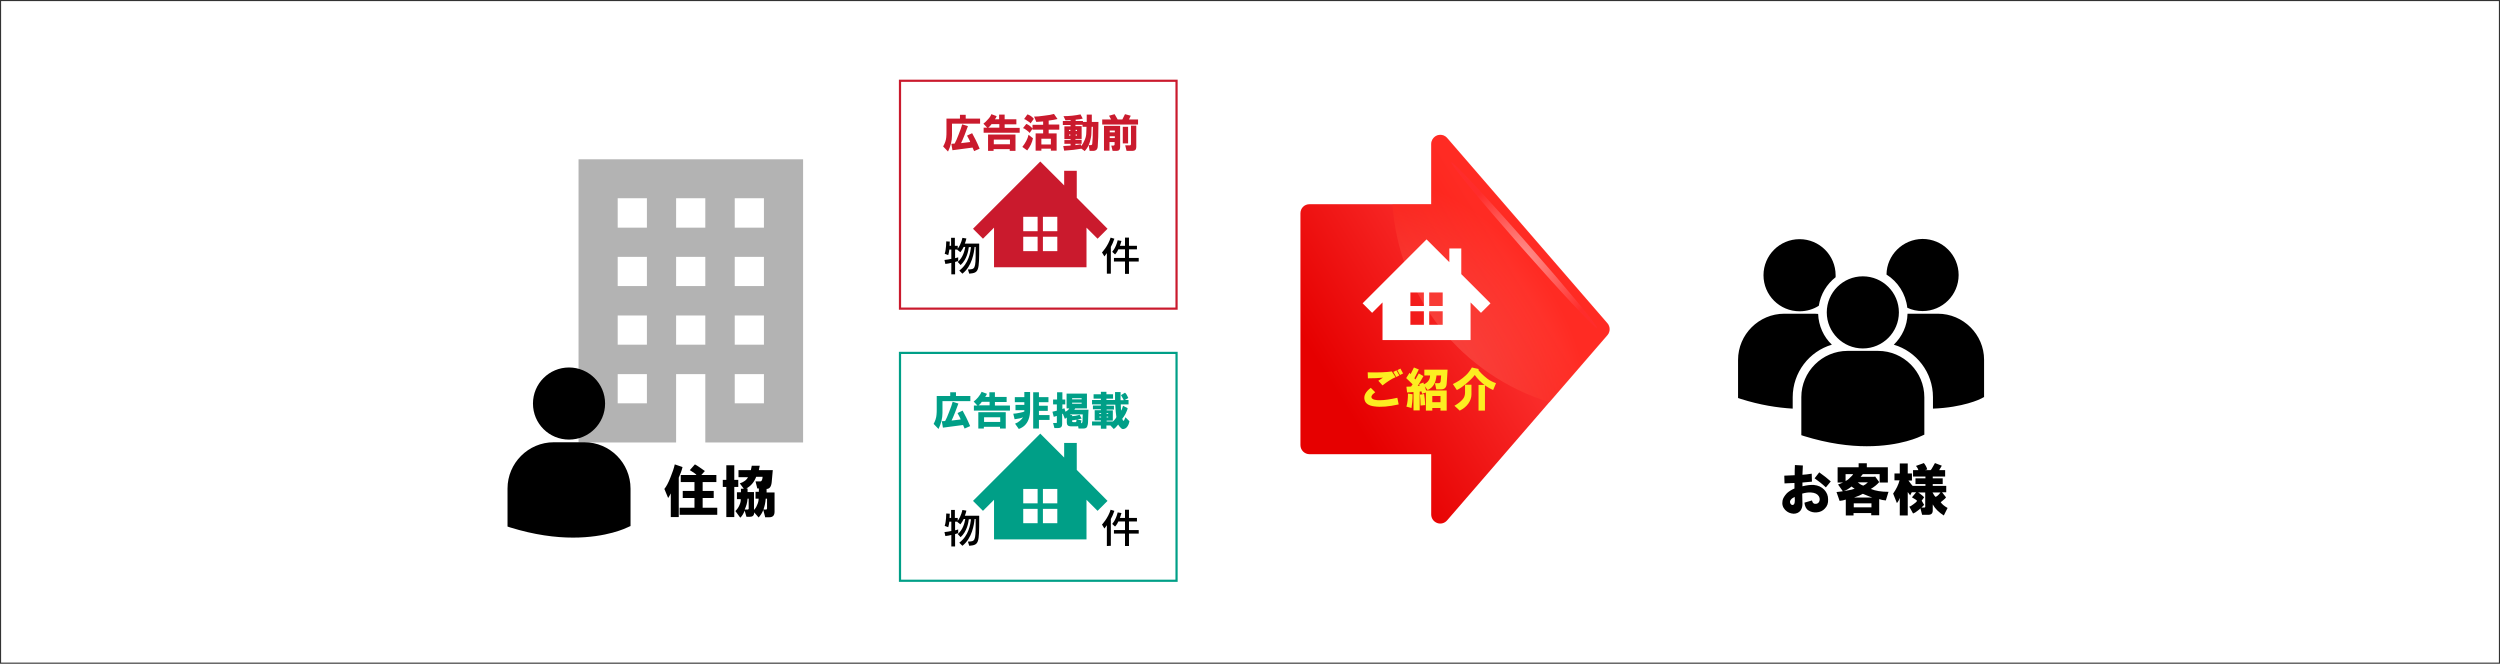 <svg version="1.1" id="レイヤー_1" xmlns="http://www.w3.org/2000/svg" x="0" y="0" viewBox="0 0 1130 300" xml:space="preserve"><rect x="0" y="0" width="1130" height="300" fill="#333333" stroke="none"/><style>.st0{fill:#fff}.st1{fill:#ca1a2d}.st2{fill:#009f87}</style><path class="st0" d="M.5.5h1129v299H.5V.5z"/><path d="M437.5 121.8c3.2-.1 3.5-.1 3.5-8.1v-2.1h-.5c-.2 2.4-1.1 8.7-5.5 12.1l-1.4-1.4c4.3-3.2 5-8.3 5.3-10.6h-1c-.2 1.7-.9 5.6-3.7 8.1l-1.3-1.4c2.4-2 3.1-5.1 3.4-6.8h-.7c-.3.7-.9 1.6-1.5 2.4l-1.4-1.1.1-.1h-1.1v3.9c.7-.1 1.4-.4 1.4-.4v1.7l-1.4.4v5.6H430v-5.2c-.7.2-1.7.4-2.7.5l-.4-1.8c1.1-.1 2.3-.3 3.1-.5v-4.2h-.9c-.1.8-.2 1.5-.5 2.5l-1.6-.6c.7-2.1.7-5.3.7-5.6l1.6.1s0 .8-.1 1.9h.7v-3.6h1.7v3.6h1.3v1.3c1.6-2.1 2.1-4.9 2.1-4.9l1.8.3s-.2 1.1-.7 2.3h6.5v1.1c0 11.4-.1 12.1-4.5 12.5l-.6-1.9zm62.8 2v-9.4c-.5.7-1.1 1.5-1.1 1.5l-1.1-1.8s2.7-2.8 3.9-6.7l1.7.5c-.5 1.5-1 2.6-1.6 3.7v12.1h-1.8v.1zm8.2 0v-5.6h-5v-1.6h5v-3.9h-3c-.7 1.6-1.5 2.3-1.5 2.3l-1.3-1.2s1.6-1.5 2.5-5.2l1.7.3c-.2.8-.5 1.6-.7 2.2h2.3v-3.7h1.8v3.7h3.6v1.6h-3.6v3.9h4.4v1.6h-4.4v5.6h-1.8z"/><path class="st1" d="M427.7 62.1c.1-.9.1-1.7.1-2.4v-6.1h6.1v-1.7h2.6v1.7h6.5v2.3h-12.7v5.3c0 2.4-.6 4.9-1.8 7.3l-2.2-2.3c.8-1.4 1.3-2.8 1.4-4.1zM430 65l1.5-.1c.5-.9 1.1-2.2 1.8-4.1.8-1.9 1.3-3.5 1.6-4.6l2.6.8c-.4 1.1-.9 2.4-1.5 4-.7 1.8-1.3 3.1-1.6 3.7l4.1-.5c0-.3-.5-1.3-1.4-2.9l2.3-1.1c1 1.8 2.2 4.1 3.4 7l-2.5 1.1-.7-1.6c-3.1.4-6.2.8-9.1 1.2L430 65zm18.1-13.4l2.4.9c-.2.6-.5 1-.8 1.4h1.9v-2.1h2.5v2.1h5.3v2.3h-5.3v1.6h6.8V60h-16.3v-2.3h1.6l-1.7-1.8c.7-.5 1.3-1.1 2-1.9.8-.8 1.3-1.6 1.6-2.4zm-1.5 16.6v-7.4H459v7.4h-2.6v-.8h-7.3v.8h-2.5zm.1-10.5h5v-1.6h-3.5c-.5.7-1 1.2-1.5 1.6zm2.5 7.5h7.3v-2.1h-7.3v2.1zm12.9 1.2c1.4-1.8 2.4-3.6 2.8-5.5l2 1.6c-.4 1.9-1.2 3.7-2.6 5.5l-2.2-1.6zm1.8-10.4c1 .4 2 1.1 2.8 2.1v-1.7h4.8v-1.5c-1.4.1-2.5.2-3.1.2l-1-2.4c1.1 0 2.6-.1 4.5-.4 2-.2 3.5-.5 4.5-.8l1.6 2.3c-.9.2-2.2.5-4 .7v1.8h4.8v2.3H474v1.7h3.6v7.8H475v-.9h-4.3v.9h-2.6v-7.8h3.4v-1.7h-4.8v-.4l-1.3 1.9c-.2-.3-.6-.7-1.3-1.2-.8-.6-1.3-.9-1.7-1l1.5-1.9zm.5-4.3c1 .3 2 .9 2.9 2l-1.5 2.1c-.1-.3-.6-.7-1.3-1.1-.7-.5-1.2-.8-1.6-.9l1.5-2.1zm6.3 13.6h4.3v-2.6h-4.3v2.6zm10-12.8c2.7 0 5.3-.3 7.7-.8l1 1.9c-.7.2-1.7.4-3.2.5v.6h3.3v.4h1.7v-3.3h2.3v3.3h3l-.1 6.8-.2 3.9c0 .9-.2 1.4-.5 1.8-.4.4-.9.6-1.6.6h-1.6l-.4-2.6h.9c.4 0 .7-.2.7-.7l.2-2.8.1-4.8h-.6l-.1 3c0 1.2-.3 2.4-.6 3.6-.5 1.8-1.3 3.2-2.4 4.4l-1.5-1.1c-2.1.4-4.7.7-7.8.9l-.4-2.1 3.3-.2V65h-2.8v-1.7h2.8v-.4h-2.8v-5.8h2.8v-.6h-3.5v-1.8h3.5v-.4l-2.3.1-.9-1.9zm2.5 6.7h.6v-.5h-.6v.5zm0 2.1h.6v-.5h-.6v.5zm7.8-1.4l.1-2.6h-1.8v-.9h-3.2v.6h2.8v5.8h-2.8v.4h2.8V65h-2.8v.6l2.4-.4.2.8c.6-.7 1.1-1.6 1.6-2.8.5-1.1.7-2.2.7-3.3zm-4.8-.7h.6v-.5h-.6v.5zm0 2.1h.6v-.5h-.6v.5zm15.1-9l2.5-.7 1.4 2.4h2.1l1.2-2.4 2.6.7-.8 1.7h4.1v2.3h-16.2V54h4l-.9-1.7zm1.6 15.9l-.6-2.4h.9c.4 0 .6-.2.6-.6v-1h-2.3v3.9H499V56.9h7.3v9.6c0 1.1-.5 1.7-1.6 1.7h-1.8zm-1.3-8.4h2.3V59h-2.3v.8zm0 2.6h2.3v-.8h-2.3v.8zm5.9-5.1h2.4v7.5h-2.4v-7.5zm3.7 7.8v-8.3h2.4v9.7c0 1.1-.6 1.7-1.8 1.7h-2.6l-.6-2.5h1.9c.4.1.7-.2.7-.6z"/><path class="st2" d="M423.3 187.5c.1-.9.1-1.7.1-2.4V179h6.1v-1.7h2.6v1.7h6.5v2.3H426v5.3c0 2.4-.6 4.9-1.8 7.3l-2.2-2.3c.7-1.3 1.2-2.7 1.3-4.1zm2.4 2.9l1.5-.1c.5-.9 1.1-2.2 1.8-4.1.8-1.9 1.3-3.5 1.6-4.6l2.6.8c-.4 1.1-.9 2.4-1.5 4-.7 1.8-1.3 3.1-1.6 3.7l4.1-.5c0-.3-.5-1.3-1.4-2.9l2.3-1.1c1 1.8 2.2 4.1 3.4 7l-2.5 1.1-.7-1.6c-3.1.4-6.2.8-9.1 1.2l-.5-2.9zm18-13.3l2.4.9c-.2.6-.5 1-.8 1.4h1.9v-2.1h2.5v2.1h5.3v2.3h-5.3v1.6h6.8v2.3h-16.3v-2.3h1.6l-1.7-1.8c.7-.5 1.3-1.1 2-1.9.8-1 1.3-1.8 1.6-2.5zm-1.5 16.6v-7.4h12.4v7.4H452v-.8h-7.3v.8h-2.5zm.1-10.5h5v-1.6h-3.5c-.4.6-.9 1.2-1.5 1.6zm2.5 7.5h7.3v-2.1h-7.3v2.1zm18.2-5.3h-4V183h4v-1.2h-4.3v-2.3h4.3v-2.3h2.6v8c0 1.7-.2 3.1-.7 4.4-.8 2.1-2.2 3.5-4.4 4.3l-1.7-2.4c.8-.3 1.5-.7 2.2-1.3s1.1-1.1 1.4-1.6c-.8.4-2.1.7-3.8.9l-.6-2.5c.8 0 1.7-.2 2.8-.4 1.1-.2 1.8-.4 2.2-.6v-.6zm4-8.1h2.6v2.2h4.3v2.3h-4.3v1.6h4v2.3h-4v1.9h4.8v2.2h-4.8v3.9H467v-16.4zm22.6 16.4h-2.1l-.2-1.1-.4.1h-3c-1.1 0-1.7-.6-1.7-1.7v-2.3c-.2.2-.5.5-.9.6l-.9-2.3-.3.1v4.6c0 1.2-.6 1.8-1.9 1.8h-1.6l-.6-2.3h1.1c.5.1.7-.1.6-.6V188l-1.4.4-.6-2.3 2-.5v-2.8H476v-2.2h1.8v-3.3h2.4v3.3h1.3v2.2h-1.3v2.1l.9-.4.5 1.6c.9-.5 1.5-1 1.7-1.5h-1.2v-6.7h9.2v6.7H486l-.4.6h6.4l-.1 2.3-.1 3c0 1.1-.2 1.8-.4 2.3-.2.6-.8.9-1.8.9zm-.3-3.4l.1-3H484l-.4.3h1v.5c.9 0 2-.2 3.4-.6l.9 1.7c-.7.2-1.4.3-2.1.4l2 .4-.2 1.3c.4 0 .7-.3.7-1zm-4.7-9.8h4.3v-.5h-4.3v.5zm0 2h4.3v-.5h-4.3v.5zm2 7.2c-.7.1-1.4.2-2 .3v.4c0 .3.2.4.5.4h1.1c.3-.1.4-.4.4-1.1zm19.9-12.4v3.6h1.4c0-.2-.2-.6-.6-1.2-.2-.4-.5-.8-.6-1.1l1.8-1.1c.5.4 1 1.2 1.5 2.4l-1.6.9h1.7v2h-3.5c0 .9.1 1.9.1 2.8.3-.3.6-1 .9-2.2l2.1 1.1c-.1.7-.5 1.6-1 2.6-.5.9-1 1.7-1.4 2.1.1.7.3 1 .6 1 .1 0 .4-.5.8-1.6l1.8 1.8c-.2 1.2-.6 2-1.1 2.6-.4.5-.9.8-1.5.9-.4.1-.8 0-1.2-.4-.5-.4-.9-1-1.3-1.6-.7.9-1.3 1.6-2 2l-1.5-1.6h-1.8v1.5h-2.5v-1.5h-4v-1.8h4v-.5h-2.8v-4.6h2.8v-.4H494v-1.7h3.6v-.5h-4v-2h4v-.6h-3.3v-2h3.3v-1.1h2.5v1.1h3v2h-3v.6h3.9v-3.6h2.5v.1zm-9.6 9.8h.8v-.4h-.8v.4zm0 1.6h.8v-.4h-.8v.4zm6.7-3.6h-3.4v.4h2.8v4.6h-2.8v.4h2.8c.2-.1.5-.4.9-.9.4-.4.6-.8.7-1.1-.2-1.3-.4-3.2-.5-5.6h-4v.5h3.4v1.7h.1zm-3.4 2h.7v-.4h-.7v.4zm0 1.6h.7v-.4h-.7v.4z"/><path class="st1" d="M486.7 89.4V77.2H481v6.6l-6.3-6.3-4.5-4.5-4.5 4.5-25.9 25.9 4.5 4.5 5-5v17.9h41.8v-17.9l5 5 4.5-4.5-13.9-14zM469 113.5h-6.5V107h6.5v6.5zm0-9h-6.5V98h6.5v6.5zm8.9 9h-6.5V107h6.5v6.5zm0-9h-6.5V98h6.5v6.5z"/><path d="M437.5 244.8c3.2-.1 3.5-.1 3.5-8.1v-2.1h-.5c-.2 2.4-1.1 8.7-5.5 12.1l-1.4-1.4c4.3-3.2 5-8.3 5.3-10.6h-1c-.2 1.7-.9 5.6-3.7 8.1l-1.3-1.4c2.4-2 3.1-5.1 3.4-6.8h-.7c-.3.7-.9 1.6-1.5 2.4l-1.4-1.1.1-.1h-1.1v3.9c.7-.1 1.4-.4 1.4-.4v1.7l-1.4.4v5.6H430v-5.2c-.7.2-1.7.4-2.7.5l-.4-1.8c1.1-.1 2.3-.3 3.1-.5v-4.2h-.9c-.1.8-.2 1.5-.5 2.5l-1.6-.6c.7-2.1.7-5.3.7-5.6l1.6.1s0 .8-.1 1.9h.7v-3.6h1.7v3.6h1.3v1.3c1.6-2.1 2.1-4.9 2.1-4.9l1.8.3s-.2 1.1-.7 2.3h6.5v1.1c0 11.4-.1 12.1-4.5 12.5l-.6-1.9zm62.8 2v-9.4c-.5.7-1.1 1.5-1.1 1.5l-1.1-1.8s2.7-2.8 3.9-6.7l1.7.5c-.5 1.5-1 2.6-1.6 3.7v12.1l-1.8.1zm8.2 0v-5.6h-5v-1.6h5v-3.9h-3c-.7 1.6-1.5 2.3-1.5 2.3l-1.3-1.2s1.6-1.5 2.5-5.2l1.7.3c-.2.8-.5 1.6-.7 2.2h2.3v-3.7h1.8v3.7h3.6v1.6h-3.6v3.9h4.4v1.6h-4.4v5.6h-1.8z"/><path class="st2" d="M486.7 212.4v-12.2H481v6.6l-6.3-6.3-4.5-4.5-4.5 4.5-25.9 25.9 4.5 4.5 5-5v17.9h41.8v-17.9l5 5 4.5-4.5-13.9-14zM469 236.5h-6.5V230h6.5v6.5zm0-9h-6.5V221h6.5v6.5zm8.9 9h-6.5V230h6.5v6.5zm0-9h-6.5V221h6.5v6.5z"/><linearGradient id="SVGID_1_" gradientUnits="userSpaceOnUse" x1="4294.602" y1="-841.096" x2="4346.489" y2="-924.836" gradientTransform="matrix(0 1 1 0 1527.992 -4170.696)"><stop offset="0" stop-color="#ff3836"/><stop offset="1" stop-color="#e60000"/></linearGradient><path d="M587.8 201.2V96.4c0-2.3 1.8-4.1 4.1-4.1h55V65.1c0-1.7 1.1-3.3 2.7-3.9 1.6-.6 3.4-.1 4.5 1.2l72.4 83.7c.7.8 1 1.7 1 2.7s-.3 1.9-1 2.7l-72.4 83.7c-1.1 1.3-2.9 1.8-4.5 1.2s-2.7-2.1-2.7-3.9v-27.2h-55c-2.2 0-4.1-1.8-4.1-4.1z" fill="url(#SVGID_1_)"/><radialGradient id="SVGID_2_" cx="17703.66" cy="-4120.1" r="564.976" gradientTransform="matrix(0 .21 .21 0 1465.749 -3523.827)" gradientUnits="userSpaceOnUse"><stop offset="0" stop-color="#fff"/><stop offset="1" stop-color="#ff1400"/></radialGradient><path d="M629.4 92.3c2.8 42.4 31.8 77.5 71 89.5l26.2-30.3c.7-.8 1-1.7 1-2.7s-.3-1.9-1-2.7l-72.4-83.7c-1.1-1.3-2.9-1.8-4.5-1.2s-2.7 2.1-2.7 3.9v27.2h-17.6z" opacity=".35" fill="url(#SVGID_2_)"/><radialGradient id="SVGID_3_" cx="17340.777" cy="-3706.34" r="168.139" gradientTransform="matrix(0 .21 .21 0 1465.749 -3523.827)" gradientUnits="userSpaceOnUse"><stop offset="0" stop-color="#fff"/><stop offset="1" stop-color="#ff2e33"/></radialGradient><path d="M721.8 148.2c-.6.6-15.9-15.7-34.1-36.4-18.2-20.7-32.4-37.9-31.7-38.4.6-.6 15.9 15.7 34.1 36.4 18.1 20.6 32.4 37.8 31.7 38.4z" opacity=".5" fill="url(#SVGID_3_)"/><path class="st0" d="M660.5 123.9v-11.6h-5.4v6.2l-6-6-4.3-4.3-4.3 4.3-24.6 24.6 4.3 4.3 4.7-4.7v17h39.8v-17l4.7 4.7 4.3-4.3-13.2-13.2zm-16.9 22.9h-6.1v-6.1h6.1v6.1zm0-8.5h-6.1v-6.1h6.1v6.1zm8.5 8.5H646v-6.1h6.1v6.1zm0-8.5H646v-6.1h6.1v6.1z"/><path d="M621.6 177.3c-.6.4-.9.8-1.2 1-.4.5-.6.9-.5 1.3.1.5.6.9 1.5 1.1.7.2 1.5.2 2.4.2 2 0 4.6-.4 7.8-1.1l.6 3c-4.5 1-8.1 1.3-10.9.9-2.6-.3-4.1-1.3-4.5-2.9-.5-1.9.4-3.7 2.8-5.5l2 2zm-3.4-9c4.6.1 8.2 0 10.9-.4l1.7 2.6c-1.8.7-3.7 2-5.9 3.7l-1.9-2.1c.3-.2 1-.7 2.1-1.4-1.9.2-4.2.3-6.8.3l-.1-2.7zm11.6-.2l1.4-.7 1.3 2.3-1.4.7-1.3-2.3zm1.8-.8l1.4-.7 1.2 2.2-1.4.7-1.2-2.2zm6 1.8l1.5-3 2.2.9-2 4 .5.5 1.5-2.7 2.1 1.2-2.6 4.5.9-.2-.2-.7 1.9-.7.2.8c1.8-.8 2.8-2.2 2.8-4h-2.6v-2.6h10.5l-.2 3.4-.2 2.9c-.1 1.8-1 2.6-2.6 2.6h-2.1l-.6-2.8h1.7c.5 0 .9-.4.9-1.1l.2-2.4h-2.1c-.2 1.7-.5 3-1.1 4-.6 1.1-1.6 2-2.9 2.6l-1.3-1.7.6 1.9h9.3v9.1h-2.8v-1.2h-3.7v1.2h-2.9v-8.2l-1.7.6-.3-1.1-.8.1v8.5h-2.8v-8.3l-2.9.2-.3-2.6 2.1-.1.7-1-2.9-2.8 1.5-2.4.5.6zm-1.9 14.7c.5-1.7.7-3.6.7-5.9l2.1.3c0 2.5-.2 4.5-.5 6.2l-2.3-.6zm8-5.7c.2 1.2.4 2.8.5 5l-2.1.2c0-1.7-.1-3.3-.3-4.9l1.9-.3zm3.7 3.7h3.7V179h-3.7v2.8zm15.1-12.1c1-.9 1.9-2.1 2.8-3.6l3.1.7-.2.4c.8 1.1 2.1 2.4 4 3.9 1 .8 2.3 1.5 4 2.1l-1.3 3.1c-1-.4-2.2-1.1-3.7-2.1v11.4h-2.9V174h2.7c-1.7-1.3-3.2-2.8-4.4-4.5-.9 1.2-2.2 2.5-3.9 3.9-1.5 1.3-2.9 2.3-4.2 2.9l-1.8-2.7c2.1-1 4-2.2 5.8-3.9zm-.3 7.8v-3.6h2.9v4.4c0 1.4-.5 2.8-1.4 4.1-1 1.4-2.3 2.4-3.9 3.2l-2.4-2.2c1.6-.9 2.9-1.9 3.8-3 .6-.7 1-1.7 1-2.9z" fill="#fcee21"/><g><path d="M300.3 221c.9-1.1 1.8-2.8 2.7-5.1.9-2.2 1.6-4.2 2-6l3.5 1.2c-.3 1.4-.9 3-1.7 4.8v17.8h-3.6V223c-.5 1-.9 1.7-1.2 2.1l-1.7-4.1zm11.5-8.5l2.3-2.6c1 .5 2.5 1.6 4.5 3l-1.6 1.8h6.8v3.2h-6.2v4h5v3.2h-5v4.4h6.6v3.2h-17v-3.2h6.7v-4.4h-5.3v-3.2h5.3v-4h-6.2v-3.2h7.1c-.2-.4-1.2-1.1-3-2.2zm14.9 4.4h1.6v-6.6h3.6v6.6h1.8v3.2h-1.8v13.6h-3.6v-13.6h-1.6v-3.2zm19.1 16.6l-.8-3c-.5 1.4-1.3 2.5-2.1 3.4l-2-2.3c0 1.4-.7 2-2 2h-1.5l-.8-2.8c-.6 1.5-1.3 2.6-2 3.2l-2.2-3c.7-.7 1.4-1.6 1.8-2.6.5-1.1.7-2 .6-2.8h-1.7v-3.1h1.8v-1.6h1.3l-1.8-2.4c2-.7 3.2-1.7 3.7-2.8h-4.3v-3.2h5.6l.4-2h3.6l-.4 2h6.3l-.5 5.5c-.2 2-1 3-2.3 3v1.6h3.6v8.7c0 1.7-.8 2.5-2.4 2.5h-1.9v-.3zm-7.4-8.1h-.5c-.1 1.8-.6 3.4-1.3 4.9h1.1c.6.1.8-.2.7-.9v-4zm4.5 0h-1.4v-3.1h1.5v-1.5h-.7l-.8-3.2h2.1c.7 0 1-.7 1.1-2.1h-2.9c-.9 2.4-2.4 4.2-4.5 5.3h.6v1.6h2.9v8.1c.5-.5 1-1.2 1.3-2 .6-1.2.8-2.2.8-3.1zm3.2 0c-.1 1.8-.5 3.4-1 4.9h.9c.3.1.5 0 .6-.2s.2-.4.1-.7v-4h-.6z"/></g><g><path d="M261.5 72v128h44.1v-30.9h13.2V200H363V72H261.5zm30.9 110.3h-13.2v-13.2h13.2v13.2zm0-26.5h-13.2v-13.2h13.2v13.2zm0-26.5h-13.2v-13.2h13.2v13.2zm0-26.4h-13.2V89.6h13.2v13.3zm26.4 52.9h-13.2v-13.2h13.2v13.2zm0-26.5h-13.2v-13.2h13.2v13.2zm0-26.4h-13.2V89.6h13.2v13.3zm26.5 79.4h-13.2v-13.2h13.2v13.2zm0-26.5h-13.2v-13.2h13.2v13.2zm0-26.5h-13.2v-13.2h13.2v13.2zm0-26.4h-13.2V89.6h13.2v13.3z" fill="#b3b3b3"/></g><path d="M257.2 198.7c9 0 16.3-7.3 16.3-16.3s-7.3-16.3-16.3-16.3-16.3 7.3-16.3 16.3c0 9.1 7.3 16.3 16.3 16.3zm6.9 1.2h-13.8c-11.5 0-20.9 9.4-20.9 20.9V238l1.2.4c11 3.4 20.5 4.6 28.4 4.6 15.3 0 24.2-4.4 24.8-4.7l1.1-.5h.1v-16.9c0-11.7-9.4-21-20.9-21z"/><g><path d="M811.1 220.8v-2.5l-4.5.2-.1-3.5 4.7-.2c0-1.4 0-2.9.1-4.6l3.6.2c-.1 2-.2 3.4-.2 4.2 1.2-.1 2.5-.2 4.2-.5l.1 3.6-4.3.4v1.7c2-.5 3.8-.7 5.2-.6 1.9.2 3.5.9 4.7 2.2 1.1 1.2 1.7 2.6 1.7 4.3.1 1.8-.4 3.1-1.5 4.2-.9 1-2.2 1.6-3.7 1.7-1.4.1-2.6-.2-3.7-.9s-1.6-1.9-1.8-3.5l3.4-1c.3 1.2.9 1.7 2 1.5.7-.1 1.2-.6 1.4-1.3s.1-1.4-.3-2.1c-.6-1-1.8-1.6-3.5-1.7-1.2-.1-2.5.1-4 .5l.1 4.7c0 1.2-.3 2.2-.9 3-.7.9-1.8 1.4-3.1 1.4-1.5-.1-2.7-.6-3.8-1.7-1.1-1.2-1.5-2.5-1.2-4.2.2-1.1.9-2.2 2-3.4 1-.9 2.2-1.6 3.4-2.1zm.1 3.8c-.7.4-1.3.7-1.5 1-.5.5-.7 1-.6 1.5.1.5.3.8.6 1s.7.2 1 0 .4-.5.5-1c.1-.4.1-1.2 0-2.5zm9-8.4l2.1-2.7c2.1 1.5 3.8 2.8 5.2 4.1l-2.2 2.7c-1.7-1.6-3.4-2.9-5.1-4.1zm12.8 5.9l-2.2-3.1 2.3-.9h-2.5v-6.9h9.5v-1.8h3.7v1.8h9.5v6.9h-3.7v-3.8H842l-1 1.2h6.3l.2-.2 1.9 2.6c-1 1.2-2.3 2.2-3.8 3.1 2.2.9 4.8 1.3 8 1.3l-1.2 3.9c-1.2-.1-2.2-.3-3-.6v7.3h-3.6v-1h-8v1.1h-3.5v-7.2c-.8.3-1.8.5-2.8.6l-1.4-4c1.2-.1 2.6-.3 4.4-.6 1.8-.3 3-.6 3.8-.9-.5-.3-1-.7-1.4-1-1.2 1-2.5 1.8-3.9 2.2zm4.6-7.8h-3.4v3.1c.7-.3 1.4-.8 2-1.5.7-.6 1.2-1.1 1.4-1.6zm.3 15h8v-1.8h-8v1.8zm.1-4.4h8.3c-.9-.3-2.4-.9-4.3-1.7-.8.5-2.2 1.1-4 1.7zm4.2-5.4c.7-.3 1.4-.8 2.1-1.5h-4.6c.7.6 1.5 1.2 2.5 1.5zm34.3-7h2.7v2.9h-5.6v.8h4.5v2.6h-4.5v.8h6.1v2.9h-1.9l1.8 2.3c-.2.3-.6.8-1.3 1.3-.5.4-.8.7-1.1.9.5.8 1.5 1.7 3.1 2.6l-1.7 3.4c-2.2-1.4-3.9-3-5-5v2.7c0 1.4-.7 2-2.1 2h-2.7l-.8-3c-.1.3-.6.7-1.3 1.2-.7.6-1.4 1-2 1.2L863 229c.5-.1 1.1-.5 1.9-1.1.9-.6 1.4-1.1 1.6-1.5-.1-.3-.9-.8-2.3-1.6l1.9-2.3h-2l-.7 1.4-1.1-1.5V233h-3.6v-8c-.2.7-.6 1.6-1.3 2.4l-1.7-4.3c1.4-2 2.4-4 2.9-6h-2.3V214h2.4v-4.5h3.6v4.5h1.9v3.2h-1.6c1 1.4 1.7 2.2 1.9 2.4h5.8v-.8h-4.5v-2.6h4.5v-.8h-5.6v-2.9h2.4c-.2-.7-.6-1.4-1.1-1.9l3.6-1.3c.7.9 1.3 1.9 1.5 2.9l-1 .3h2.5c.3-.2.6-.7 1.1-1.6.4-.7.7-1.2.9-1.6l3.1 1.2c-.1.2-.5.9-1.2 2zm-7.9 13.8l1.1 1.9-1.2 1.2h1c.6.1.8-.1.7-.8v-6H867c.3.1.7.5 1.4 1s1.1.9 1.3 1.2l-1.1 1.5zm8.5-3.7h-3.6c.5 1 1 1.7 1.4 2 .7-.3 1.4-.9 2.2-2z"/></g><path d="M852.7 124.1c5.1 3.2 8.7 8.7 9.4 15 2.1 1 4.4 1.5 6.9 1.5 9 0 16.3-7.3 16.3-16.3S878 108 869 108c-9 .1-16.2 7.3-16.3 16.1zM842 157.5c9 0 16.3-7.3 16.3-16.3s-7.3-16.3-16.3-16.3-16.3 7.3-16.3 16.3 7.3 16.3 16.3 16.3zm6.9 1.1h-13.8c-11.5 0-20.9 9.4-20.9 20.9v17.2l1.2.4c11 3.4 20.5 4.6 28.4 4.6 15.3 0 24.2-4.4 24.8-4.7l1.1-.5h.1v-16.9c0-11.6-9.4-21-20.9-21zm27-16.8h-13.7c-.1 5.5-2.5 10.4-6.2 14 10.2 3 17.7 12.5 17.7 23.7v5.2c13.6-.5 21.4-4.3 21.9-4.6l1.1-.6h.1v-16.9c0-11.4-9.4-20.8-20.9-20.8zm-62.5-1.1c3.2 0 6.2-.9 8.7-2.5.8-5.2 3.6-9.8 7.6-12.9v-.9c0-9-7.3-16.3-16.3-16.3s-16.3 7.3-16.3 16.3 7.3 16.3 16.3 16.3zm14.6 15.1c-3.7-3.5-6-8.5-6.2-13.9-.5 0-1-.1-1.5-.1h-13.8c-11.5 0-20.9 9.4-20.9 20.9v17.2l1.2.4c8.8 2.8 16.7 4 23.5 4.4v-5.1c0-11.3 7.5-20.8 17.7-23.8z"/><g><path class="st1" d="M531.3 37v102h-124V37h124m1-1h-126v104h126V36z"/></g><g><path class="st2" d="M531.3 160v102h-124V160h124m1-1h-126v104h126V159z"/></g></svg>